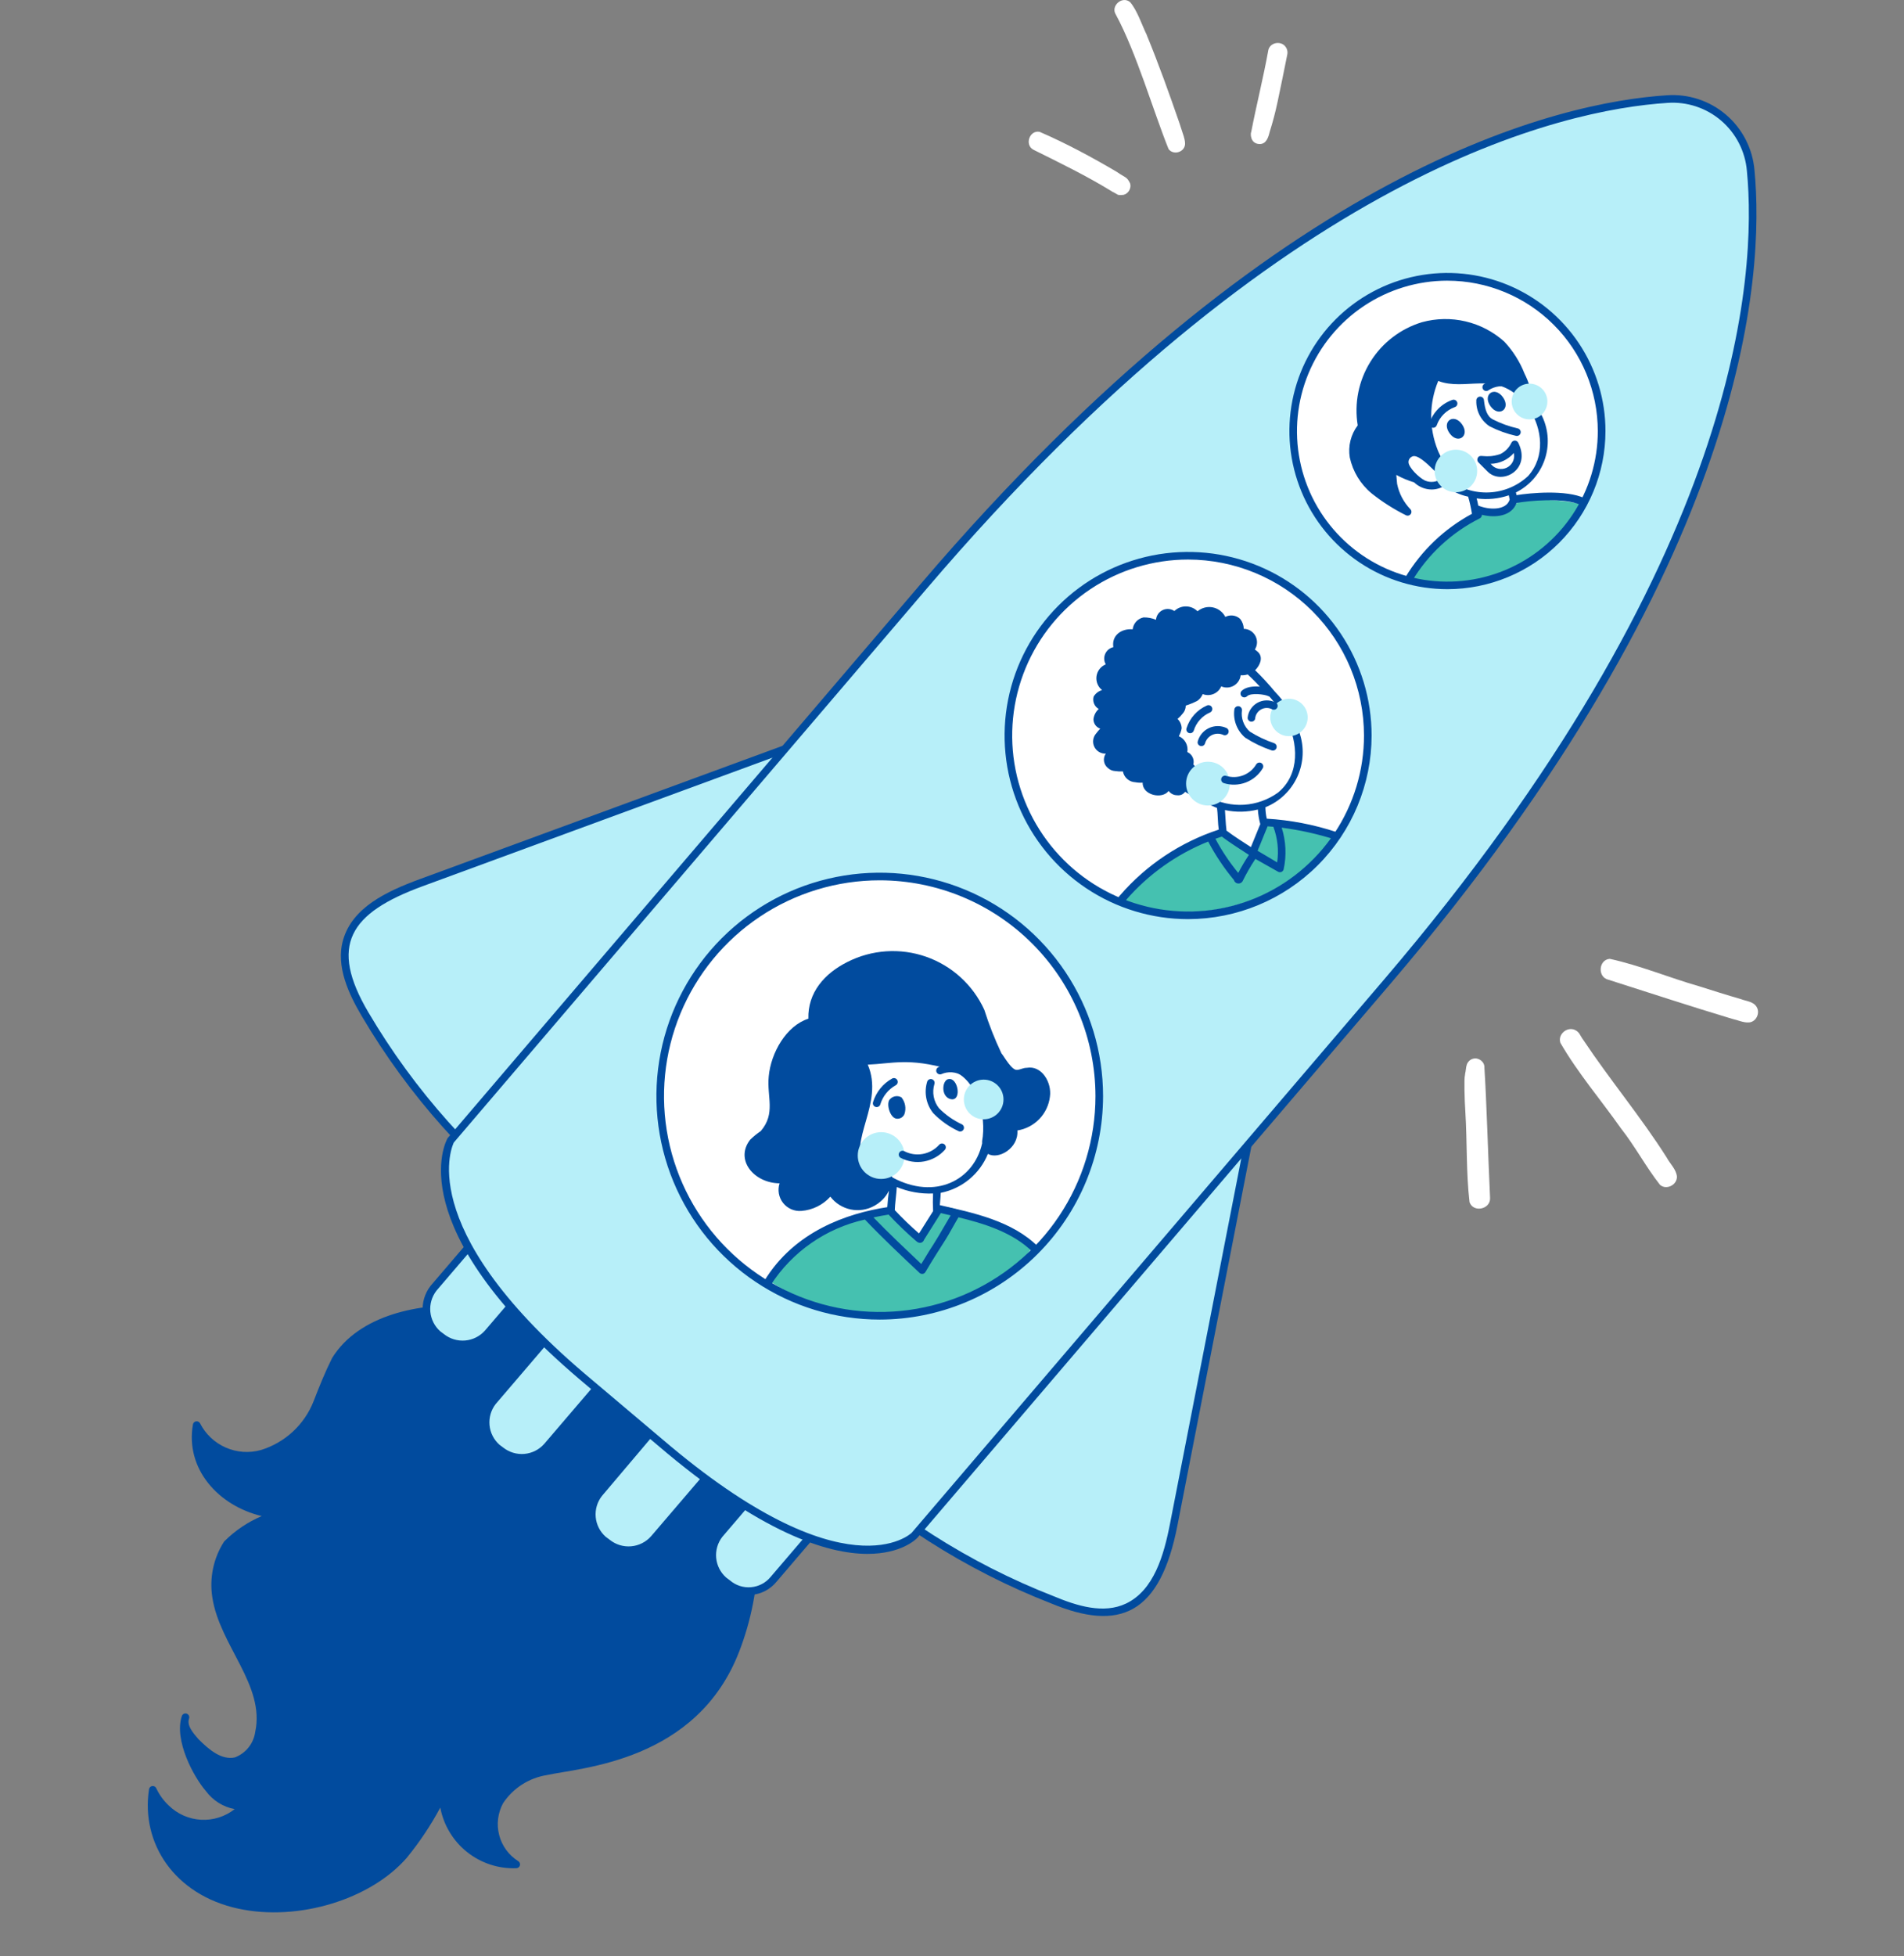 <?xml version="1.0" encoding="UTF-8"?> <svg xmlns="http://www.w3.org/2000/svg" width="596" height="612" viewBox="0 0 596 612" fill="none"><rect x="0" y="0" width="596" height="612" fill="#808080" stroke="none"/><path d="M227.785 452.221C218.362 438.427 203.707 429.275 190.648 422.141C177.3 414.381 162.371 409.739 146.976 408.558C131.692 407.533 112.379 411.264 103.963 424.874C101.713 429.371 99.874 433.975 98.176 438.373C96.756 441.997 94.536 445.254 91.683 447.9C88.83 450.547 85.416 452.516 81.696 453.664C78.043 454.692 74.146 454.421 70.669 452.901C67.192 451.378 64.349 448.699 62.624 445.32C62.509 445.099 62.328 444.917 62.105 444.807C61.882 444.694 61.63 444.652 61.383 444.691C61.137 444.73 60.908 444.846 60.731 445.022C60.553 445.195 60.435 445.421 60.392 445.668C57.961 459.648 68.394 471.109 81.929 474.336C77.532 476.204 73.536 478.904 70.161 482.287C66.829 487.445 65.511 493.649 66.457 499.72C68.692 514.754 83.064 527.24 79.885 541.893C79.632 543.672 78.903 545.352 77.775 546.753C76.648 548.154 75.163 549.226 73.478 549.855C69.347 550.684 65.563 547.581 62.076 544.086C60.288 542 58.449 539.854 59.182 537.658C59.283 537.357 59.259 537.029 59.118 536.746C58.977 536.466 58.729 536.248 58.429 536.15C58.129 536.049 57.801 536.073 57.519 536.216C57.236 536.356 57.021 536.603 56.921 536.904C54.406 544.446 60.616 555.952 64.439 560.354C66.618 563.319 69.845 565.342 73.463 566.016C70.473 568.37 66.728 569.553 62.928 569.344C59.129 569.136 55.536 567.55 52.82 564.886C51.19 563.358 49.866 561.531 48.919 559.504C48.817 559.266 48.639 559.066 48.414 558.938C48.188 558.813 47.927 558.759 47.67 558.795C47.413 558.828 47.174 558.944 46.989 559.126C46.804 559.308 46.684 559.546 46.646 559.802C44.047 576.687 54.581 592.854 74.64 597.169C93.414 601.209 116.062 594.272 127.365 581.202C131.347 576.332 134.848 571.088 137.819 565.542C138.857 571.031 141.833 575.969 146.204 579.449C150.575 582.93 156.051 584.724 161.635 584.507C161.891 584.498 162.137 584.408 162.338 584.25C162.538 584.092 162.683 583.872 162.75 583.627C162.816 583.38 162.802 583.118 162.709 582.879C162.615 582.641 162.448 582.438 162.231 582.304C159.278 580.454 157.142 577.545 156.26 574.172C155.378 570.802 155.816 567.22 157.484 564.159C159.029 561.832 161.038 559.853 163.386 558.342C165.734 556.831 168.369 555.821 171.126 555.38C181.726 553.023 218.145 551.253 231.43 516.61C238.486 498.37 241.234 471.88 227.785 452.221Z" fill="#014B9E"></path><path d="M257.803 454.811C278.456 474.571 302.777 490.097 329.394 500.515C337.065 503.713 345.695 506.27 353.047 502.753C362.314 498.283 365.512 486.771 367.428 476.866L396.194 329.523L257.803 454.811Z" fill="#B7EFF9"></path><path d="M328.935 501.618C302.163 491.173 277.71 475.561 256.971 455.669C256.744 455.449 256.613 455.148 256.608 454.832C256.603 454.516 256.724 454.209 256.944 453.983C257.164 453.756 257.466 453.625 257.782 453.619C258.098 453.616 258.403 453.735 258.631 453.956C279.15 473.636 303.346 489.081 329.835 499.41C337.098 502.434 345.456 505.072 352.531 501.677C361.173 497.505 364.314 486.682 366.257 476.645L395.023 329.302C395.088 328.998 395.273 328.733 395.532 328.56C395.792 328.39 396.11 328.328 396.414 328.387C396.721 328.447 396.99 328.623 397.168 328.879C397.344 329.135 397.413 329.451 397.362 329.758L368.599 477.101C363.175 505.11 350.549 510.623 328.935 501.618Z" fill="#014B9E"></path><path d="M131.874 276.154C122.287 279.667 111.419 284.462 108.544 294.37C106.306 302.041 110.141 310.349 114.295 317.382C128.837 341.97 148.057 363.468 170.867 380.663L272.825 224.374L131.874 276.154Z" fill="#B7EFF9"></path><path d="M170.158 381.61C147.196 364.35 127.867 342.724 113.279 317.978C109.274 311.205 104.985 302.351 107.411 294.034C110.317 284.021 120.696 278.982 131.478 275.031L272.432 223.253C272.579 223.199 272.735 223.174 272.891 223.181C273.048 223.187 273.201 223.224 273.343 223.29C273.485 223.356 273.613 223.449 273.719 223.564C273.825 223.679 273.908 223.814 273.962 223.961C274.016 224.108 274.04 224.264 274.034 224.42C274.028 224.577 273.99 224.73 273.925 224.872C273.859 225.015 273.766 225.142 273.651 225.248C273.536 225.355 273.401 225.437 273.254 225.491L132.3 277.269C109.384 285.672 102.917 295.745 115.338 316.771C129.764 341.249 148.88 362.637 171.588 379.712C171.813 379.912 171.955 380.186 171.985 380.487C172.016 380.785 171.932 381.083 171.751 381.324C171.571 381.563 171.306 381.727 171.011 381.78C170.716 381.831 170.411 381.771 170.158 381.61Z" fill="#014B9E"></path><path d="M227.758 495.402L226.48 494.445C224.467 492.666 223.213 490.184 222.976 487.508C222.738 484.832 223.534 482.167 225.201 480.061L251.723 449.069C253.502 447.057 255.984 445.802 258.659 445.564C261.335 445.326 263.999 446.121 266.105 447.79L267.383 448.75C269.397 450.529 270.651 453.011 270.89 455.687C271.127 458.36 270.33 461.027 268.662 463.131L242.14 494.123C241.285 495.16 240.233 496.018 239.045 496.644C237.856 497.27 236.555 497.654 235.217 497.774C233.878 497.893 232.53 497.744 231.249 497.336C229.969 496.93 228.782 496.272 227.758 495.402Z" fill="#B7EFF9"></path><path d="M227.031 496.349L225.765 495.399C223.509 493.408 222.1 490.634 221.826 487.639C221.553 484.644 222.435 481.658 224.293 479.292L250.815 448.3C252.808 446.065 255.579 444.673 258.564 444.408C261.548 444.146 264.52 445.031 266.874 446.884L268.096 447.802C270.348 449.79 271.755 452.564 272.03 455.556C272.304 458.548 271.424 461.531 269.571 463.894L243.049 494.904C242.099 496.06 240.929 497.017 239.605 497.717C238.283 498.417 236.833 498.846 235.343 498.981C233.852 499.115 232.349 498.954 230.923 498.501C229.495 498.048 228.173 497.318 227.031 496.349ZM252.606 449.861L226.108 480.829C224.651 482.707 223.964 485.067 224.185 487.433C224.407 489.796 225.52 491.989 227.3 493.563L228.492 494.457C229.392 495.232 230.438 495.822 231.568 496.188C232.699 496.555 233.891 496.692 235.075 496.591C236.259 496.492 237.412 496.158 238.466 495.607C239.519 495.056 240.452 494.302 241.21 493.387L267.768 462.347C269.224 460.47 269.911 458.11 269.69 455.744C269.469 453.381 268.355 451.187 266.576 449.614L265.384 448.72C263.508 447.248 261.142 446.547 258.767 446.762C256.393 446.977 254.19 448.085 252.606 449.867V449.861Z" fill="#014B9E"></path><path d="M190.043 482.617L188.765 481.658C186.753 479.879 185.499 477.396 185.261 474.72C185.023 472.047 185.82 469.383 187.486 467.276L214.008 435.954C215.788 433.942 218.271 432.687 220.946 432.449C223.622 432.214 226.286 433.009 228.393 434.675L229.99 435.954C232.003 437.733 233.257 440.215 233.494 442.891C233.732 445.567 232.936 448.231 231.269 450.338L204.747 481.33C202.946 483.416 200.403 484.718 197.657 484.96C194.911 485.201 192.179 484.361 190.043 482.617Z" fill="#B7EFF9"></path><path d="M189.302 483.562L188.05 482.623C185.799 480.636 184.392 477.861 184.119 474.869C183.845 471.877 184.725 468.894 186.578 466.531L213.1 435.209C215.093 432.971 217.865 431.579 220.85 431.317C223.834 431.051 226.807 431.936 229.162 433.79L230.736 435.048C232.983 437.041 234.384 439.816 234.652 442.808C234.92 445.799 234.035 448.779 232.178 451.14L205.656 482.149C203.641 484.453 200.812 485.886 197.763 486.152C194.714 486.414 191.682 485.487 189.302 483.562ZM214.891 436.776L188.399 468.066C186.941 469.943 186.252 472.304 186.474 474.67C186.695 477.036 187.81 479.229 189.591 480.803L190.83 481.729C192.727 483.264 195.144 484.003 197.574 483.789C200.004 483.577 202.256 482.427 203.856 480.585L230.378 449.593C231.833 447.716 232.519 445.355 232.298 442.992C232.077 440.626 230.964 438.433 229.186 436.859L227.651 435.638C225.778 434.169 223.416 433.468 221.046 433.68C218.675 433.891 216.474 435 214.891 436.776Z" fill="#014B9E"></path><path d="M176.622 370.754L177.9 371.714C179.913 373.493 181.167 375.975 181.405 378.648C181.643 381.324 180.846 383.988 179.178 386.095L152.656 417.087C150.878 419.099 148.395 420.353 145.72 420.592C143.045 420.827 140.381 420.031 138.275 418.366L136.997 417.406C134.984 415.627 133.729 413.145 133.491 410.469C133.253 407.793 134.05 405.128 135.718 403.022L162.24 372.03C164.012 370.006 166.496 368.746 169.175 368.507C171.854 368.269 174.521 369.073 176.622 370.754Z" fill="#B7EFF9"></path><path d="M137.497 419.286L136.275 418.369C134.023 416.381 132.615 413.607 132.341 410.615C132.067 407.623 132.947 404.64 134.8 402.277L161.322 371.285C163.299 369.041 166.061 367.64 169.039 367.372C172.018 367.101 174.986 367.983 177.334 369.836L178.603 370.787C180.858 372.778 182.267 375.552 182.541 378.547C182.814 381.542 181.932 384.528 180.075 386.894L153.553 417.901C151.555 420.13 148.783 421.515 145.8 421.772C142.817 422.031 139.848 421.14 137.497 419.286ZM163.149 372.798L136.627 403.808C135.171 405.686 134.485 408.046 134.706 410.409C134.928 412.772 136.04 414.965 137.819 416.539L139.011 417.433C140.886 418.908 143.254 419.611 145.631 419.403C148.008 419.191 150.215 418.08 151.801 416.297L178.299 385.329C179.755 383.452 180.443 381.092 180.221 378.729C180 376.362 178.886 374.172 177.107 372.599L175.915 371.705C174.053 370.215 171.689 369.497 169.313 369.699C166.936 369.905 164.729 371.013 163.149 372.801V372.798Z" fill="#014B9E"></path><path d="M195.157 406.231L196.435 407.191C198.449 408.97 199.704 411.452 199.942 414.125C200.179 416.801 199.382 419.465 197.714 421.572L171.192 452.564C169.413 454.576 166.931 455.83 164.256 456.069C161.581 456.307 158.916 455.508 156.81 453.842L155.532 452.883C153.52 451.104 152.266 448.622 152.028 445.945C151.79 443.269 152.586 440.605 154.253 438.498L180.775 407.506C181.608 406.44 182.652 405.555 183.841 404.908C185.031 404.258 186.341 403.865 187.689 403.743C189.038 403.624 190.397 403.784 191.682 404.211C192.966 404.64 194.149 405.325 195.157 406.231Z" fill="#B7EFF9"></path><path d="M156.036 454.763L154.811 453.848C152.556 451.858 151.147 449.08 150.874 446.088C150.6 443.094 151.482 440.108 153.339 437.742L179.861 406.749C180.793 405.563 181.958 404.583 183.284 403.865C184.609 403.147 186.068 402.709 187.569 402.575C189.071 402.437 190.584 402.613 192.016 403.084C193.448 403.555 194.768 404.315 195.896 405.316L197.142 406.252C199.396 408.237 200.806 411.011 201.084 414.003C201.36 416.992 200.483 419.978 198.632 422.344L172.11 453.354C170.116 455.595 167.341 456.989 164.353 457.252C161.364 457.511 158.389 456.623 156.036 454.763ZM181.714 408.246L155.153 439.288C153.697 441.163 153.01 443.526 153.232 445.889C153.453 448.255 154.566 450.445 156.345 452.019L157.537 452.913C159.413 454.388 161.782 455.094 164.159 454.882C166.537 454.671 168.744 453.559 170.331 451.777L196.826 420.809C198.282 418.932 198.969 416.572 198.748 414.208C198.526 411.842 197.413 409.652 195.634 408.079L194.388 407.149C193.503 406.347 192.462 405.736 191.331 405.358C190.199 404.976 189.002 404.833 187.812 404.935C186.623 405.039 185.468 405.385 184.418 405.954C183.369 406.523 182.448 407.304 181.714 408.246Z" fill="#014B9E"></path><path d="M521.798 31.007C492.111 33.448 402.598 50.505 289.12 183.461L141.145 356.692C141.145 356.692 126.123 382.916 182.054 430.521L206.663 451.298C265.792 501.794 286.247 480.379 286.247 480.379L434.228 307.146C547.688 174.187 550.862 83.1 548.01 53.375C547.438 46.958 544.372 41.021 539.472 36.839C534.57 32.656 528.226 30.563 521.798 31.007Z" fill="#B7EFF9"></path><path d="M271.561 486.161C259.018 486.161 238.099 479.709 205.891 452.203L181.285 431.433C125.24 383.714 139.464 357.21 140.11 356.098L288.216 182.689C400.542 51.066 488.935 31.934 521.723 29.815C528.467 29.316 535.136 31.499 540.283 35.89C545.426 40.281 548.63 46.525 549.196 53.265C552.358 85.938 547.572 176.163 435.134 307.921L287.152 481.154C286.738 481.592 282.113 486.161 271.561 486.161ZM521.92 32.193C489.391 34.294 401.764 53.304 290.031 184.236L142.05 357.466C142.05 357.535 128.494 383.354 182.826 429.612L207.432 450.386C264.788 499.371 285.192 479.757 285.391 479.554L433.322 306.377C545.167 175.314 549.956 85.857 546.824 53.497C546.314 47.383 543.412 41.716 538.748 37.728C534.087 33.739 528.038 31.751 521.92 32.193Z" fill="#014B9E"></path><path d="M275.382 411.664C313.332 411.664 344.098 380.898 344.098 342.948C344.098 304.997 313.332 274.232 275.382 274.232C237.431 274.232 206.666 304.997 206.666 342.948C206.666 380.898 237.431 411.664 275.382 411.664Z" fill="white"></path><path d="M293.279 372.351C293.558 373.916 293.502 375.519 293.116 377.06C292.731 378.6 292.024 380.043 291.041 381.291L286.571 388.005C286.571 388.005 278.901 378.735 278.582 378.416C278.582 378.097 279.223 372.623 279.223 370.107C276.005 368.48 273.255 366.061 271.23 363.075C270.462 363.668 269.532 364.013 268.563 364.07C267.595 364.127 266.631 363.891 265.798 363.394C260.309 360.101 253.109 348.517 250.457 342.62C243.603 331.665 263.378 307.641 282.098 315.451C289.495 318.539 294.242 326.001 299.037 331.752C314.572 350.407 309.393 370.051 293.279 372.351Z" fill="white"></path><path d="M300.146 353.947C297.144 352.561 294.423 350.636 292.117 348.267C291.024 346.902 290.28 345.293 289.952 343.574C289.623 341.857 289.719 340.087 290.231 338.415C290.331 338.114 290.546 337.867 290.829 337.727C291.111 337.584 291.439 337.56 291.739 337.661C292.039 337.763 292.287 337.977 292.428 338.26C292.569 338.54 292.593 338.868 292.493 339.169C292.104 340.448 292.03 341.8 292.277 343.112C292.524 344.426 293.084 345.66 293.911 346.708C295.988 348.815 298.429 350.532 301.114 351.775C301.382 351.915 301.585 352.153 301.683 352.439C301.782 352.725 301.767 353.038 301.644 353.312C301.522 353.589 301.299 353.807 301.019 353.926C300.742 354.042 300.429 354.051 300.146 353.947Z" fill="#014B9E"></path><path d="M241.821 401.436C254.175 409.312 268.866 412.692 283.419 411.002C297.973 409.315 311.499 402.664 321.724 392.168C322.043 391.847 322.364 391.209 322.683 390.89C323.962 386.095 305.715 381.056 302.866 379.703C300.348 378.508 297.648 377.751 294.877 377.465C293.226 377.465 293.131 377.763 292.32 379.384C290.797 384.56 290.499 386.87 288.485 387.374C287.502 387.284 286.59 386.828 285.928 386.095C281.774 381.941 280.183 378.788 274.103 379.703C269.573 380.523 265.166 381.917 260.991 383.857C252.519 387.597 245.306 393.7 240.218 401.439L241.821 401.436Z" fill="#45C1B0"></path><path d="M282.161 343.317C281.527 342.963 280.784 342.858 280.077 343.025C279.37 343.189 278.749 343.612 278.338 344.211C277.444 345.868 278.776 350.019 280.82 350.019C281.31 350.046 281.795 349.918 282.207 349.653C282.62 349.39 282.94 349.003 283.121 348.547C283.417 347.665 283.484 346.723 283.316 345.809C283.148 344.894 282.751 344.035 282.161 343.317Z" fill="#014B9E"></path><path d="M296.993 337.602C295.249 337.733 294.573 341.452 296.271 343.15C296.742 343.639 297.383 343.925 298.06 343.949C301.052 343.949 299.788 337.172 296.993 337.602Z" fill="#014B9E"></path><path d="M273.29 344.807C274.253 341.645 276.419 338.99 279.321 337.408C279.602 337.277 279.923 337.262 280.215 337.366C280.508 337.468 280.749 337.679 280.887 337.956C281.026 338.233 281.052 338.552 280.958 338.85C280.865 339.145 280.661 339.393 280.388 339.539C278.051 340.838 276.316 342.998 275.551 345.561C275.502 345.71 275.424 345.847 275.321 345.966C275.219 346.083 275.094 346.181 274.954 346.25C274.814 346.321 274.661 346.363 274.505 346.375C274.349 346.384 274.192 346.366 274.044 346.315C273.895 346.264 273.758 346.187 273.639 346.086C273.521 345.981 273.424 345.856 273.354 345.716C273.284 345.576 273.243 345.424 273.231 345.269C273.22 345.114 273.24 344.956 273.29 344.807Z" fill="#014B9E"></path><path d="M301.215 336.568C300.247 335.951 299.144 335.584 297.999 335.498C296.855 335.411 295.708 335.608 294.659 336.073C294.364 336.18 294.038 336.168 293.752 336.037C293.466 335.906 293.244 335.668 293.133 335.373C293.023 335.078 293.033 334.753 293.162 334.464C293.291 334.178 293.528 333.954 293.822 333.841C295.236 333.233 296.779 332.989 298.313 333.126C299.845 333.263 301.32 333.778 302.604 334.625C302.732 334.717 302.84 334.83 302.923 334.964C303.006 335.098 303.063 335.244 303.087 335.399C303.114 335.554 303.108 335.712 303.072 335.867C303.036 336.019 302.974 336.162 302.881 336.29C302.789 336.419 302.676 336.526 302.542 336.609C302.407 336.693 302.261 336.749 302.106 336.773C301.952 336.8 301.794 336.794 301.639 336.758C301.487 336.726 301.344 336.66 301.215 336.568Z" fill="#014B9E"></path><path d="M328.652 343.144C329.302 338.701 326.089 333.251 321.405 334.085C320.237 334.085 319.271 334.714 318.38 334.732C316.693 334.946 314.354 330.578 313.469 329.538C311.374 325.124 309.583 320.574 308.105 315.916C306.338 312.065 303.811 308.611 300.676 305.759C297.543 302.908 293.865 300.719 289.864 299.324C285.864 297.929 281.622 297.355 277.395 297.638C273.167 297.921 269.04 299.055 265.261 300.971C258.044 304.583 252.811 310.585 253.043 318.72C246.079 320.943 241.299 329.448 240.635 336.755C239.994 343.177 242.896 348.318 238.146 353.872C236.952 354.677 235.834 355.592 234.806 356.599C229.948 362.857 235.998 370.161 244.026 370.224C243.69 371.258 243.615 372.36 243.806 373.43C243.997 374.5 244.448 375.507 245.121 376.36C245.793 377.215 246.666 377.891 247.662 378.326C248.657 378.764 249.745 378.949 250.829 378.866C254.323 378.6 257.58 377 259.924 374.396C261.493 376.455 263.754 377.879 266.29 378.404C268.826 378.925 271.465 378.514 273.722 377.245C279.542 374.011 278.341 368.427 277.748 377.68C265.232 379.608 248.648 385.213 239.201 400.834C239.038 401.105 238.988 401.43 239.064 401.737C239.14 402.044 239.334 402.309 239.605 402.473C239.876 402.634 240.2 402.685 240.507 402.61C240.815 402.533 241.079 402.339 241.243 402.068C247.992 391.614 258.593 384.245 270.745 381.56C275.581 386.691 282.748 393.48 287.841 398.248C287.971 398.37 288.128 398.462 288.298 398.516C288.468 398.569 288.649 398.581 288.825 398.558C289.002 398.531 289.171 398.468 289.319 398.367C289.468 398.268 289.592 398.137 289.682 397.982C291.804 394.377 293.965 390.988 296.057 387.713C297.043 386.17 298.9 382.713 300.017 380.859C307.748 382.755 317.003 385.454 323.333 391.793C323.556 392.007 323.857 392.124 324.167 392.121C324.48 392.118 324.775 391.993 324.996 391.772C325.216 391.555 325.341 391.257 325.347 390.947C325.35 390.634 325.234 390.336 325.02 390.109C316.813 381.902 304.574 379.462 294.191 377.048C294.269 375.707 294.433 374.598 294.468 373.207C297.749 372.557 300.816 371.1 303.397 368.972C305.974 366.841 307.983 364.103 309.241 361.004C312.498 362.923 318.881 359.275 318.464 353.688C321.077 353.276 323.485 352.022 325.321 350.121C327.159 348.219 328.33 345.77 328.652 343.144ZM294.507 379.539L297.585 380.254C290.433 392.583 293.238 387.368 288.383 395.47C284.02 391.34 277.849 385.508 273.415 380.898C275.042 380.537 276.627 380.248 278.15 380.004C280.842 382.892 283.69 385.63 286.682 388.205C287.924 389.445 289.018 388.679 289.286 387.818L294.507 379.539ZM292.084 378.913L287.677 385.913C285.025 383.61 282.492 381.172 280.09 378.609C280.114 376.982 280.62 373.323 280.713 371.389C284.307 372.876 288.182 373.567 292.069 373.412C291.982 375.245 291.987 377.081 292.084 378.913ZM307.429 357.01V357.746C304.845 369.237 292.758 375.594 279.363 368.394C279.302 368.242 279.21 368.102 279.092 367.986C278.975 367.869 278.835 367.78 278.681 367.72C278.527 367.664 278.362 367.637 278.197 367.646C278.033 367.652 277.871 367.694 277.724 367.768C276.452 368.37 274.995 368.448 273.666 367.986C272.337 367.524 271.243 366.558 270.619 365.298C265.306 356.906 276.857 345.207 271.627 333.087C279.258 332.789 284.378 330.87 297.079 334.496C306.025 337.274 308.85 349.23 307.429 357.01Z" fill="#014B9E"></path><path d="M307.915 350.192C311.342 350.192 314.119 347.415 314.119 343.988C314.119 340.561 311.342 337.783 307.915 337.783C304.488 337.783 301.71 340.561 301.71 343.988C301.71 347.415 304.488 350.192 307.915 350.192Z" fill="#B7EFF9"></path><path d="M275.82 368.859C279.862 368.859 283.139 365.581 283.139 361.54C283.139 357.499 279.862 354.221 275.82 354.221C271.777 354.221 268.501 357.499 268.501 361.54C268.501 365.581 271.777 368.859 275.82 368.859Z" fill="#B7EFF9"></path><path d="M275.382 412.856C261.555 412.856 248.039 408.755 236.543 401.073C225.047 393.393 216.086 382.474 210.795 369.699C205.504 356.927 204.12 342.87 206.817 329.308C209.515 315.749 216.172 303.292 225.949 293.515C235.726 283.739 248.182 277.081 261.743 274.383C275.304 271.686 289.36 273.07 302.133 278.361C314.909 283.653 325.827 292.613 333.507 304.109C341.189 315.606 345.29 329.121 345.29 342.948C345.269 361.483 337.896 379.25 324.79 392.356C311.684 405.462 293.916 412.835 275.382 412.856ZM275.382 275.424C262.026 275.423 248.97 279.383 237.864 286.803C226.76 294.223 218.104 304.769 212.993 317.108C207.881 329.448 206.544 343.025 209.149 356.125C211.755 369.222 218.186 381.256 227.63 390.699C237.074 400.143 249.106 406.574 262.205 409.181C275.305 411.786 288.882 410.448 301.221 405.337C313.562 400.226 324.108 391.569 331.525 380.466C338.945 369.359 342.906 356.304 342.906 342.948C342.885 325.047 335.766 307.883 323.107 295.224C310.447 282.565 293.284 275.444 275.382 275.424Z" fill="#014B9E"></path><path d="M281.848 362.216C281.604 362.05 281.429 361.799 281.359 361.513C281.289 361.224 281.329 360.923 281.469 360.664C281.61 360.402 281.842 360.205 282.121 360.107C282.4 360.008 282.705 360.017 282.978 360.13C284.773 361.081 286.835 361.4 288.834 361.039C290.833 360.679 292.654 359.657 294.004 358.14C294.217 357.91 294.513 357.773 294.827 357.761C295.14 357.749 295.446 357.86 295.678 358.071C295.91 358.28 296.05 358.575 296.067 358.888C296.083 359.201 295.976 359.508 295.768 359.743C294.059 361.653 291.759 362.935 289.235 363.385C286.712 363.832 284.111 363.42 281.848 362.216Z" fill="#014B9E"></path><path d="M371.904 286.375C402.971 286.375 428.155 261.191 428.155 230.125C428.155 199.059 402.971 173.874 371.904 173.874C340.838 173.874 315.654 199.059 315.654 230.125C315.654 261.191 340.838 286.375 371.904 286.375Z" fill="white"></path><path d="M400.029 249.302C397.502 251.259 396.194 251.54 395.234 253.772C394.916 254.731 395.592 257.944 395.234 259.523C394.728 261.986 393.631 264.29 392.04 266.237C388.988 264.086 385.785 262.162 382.45 260.483C382.45 257.607 383.091 254.09 381.172 251.841C380.853 251.522 373.93 248.065 371.785 246.456C369.055 249.185 366.91 248.446 364.234 245.77C359.153 241.922 354.727 237.282 351.122 232.026C350.18 231 349.462 229.787 349.024 228.465C348.583 227.143 348.425 225.742 348.565 224.356C349.772 212.94 362.106 199.458 375.412 202.304C382.438 204.265 388.911 207.844 394.305 212.755C404.776 221.361 411.622 240.323 400.029 249.302Z" fill="white"></path><path d="M398.054 234.771C395.154 233.792 392.386 232.465 389.808 230.816C388.544 229.752 387.567 228.388 386.968 226.848C386.369 225.309 386.166 223.643 386.378 222.004C386.414 221.689 386.572 221.399 386.819 221.2C387.069 221.001 387.385 220.909 387.701 220.944C388.017 220.978 388.306 221.137 388.506 221.386C388.705 221.634 388.798 221.951 388.762 222.267C388.592 223.49 388.729 224.737 389.161 225.894C389.59 227.052 390.303 228.085 391.229 228.9C393.607 230.399 396.155 231.61 398.819 232.509C399.12 232.611 399.368 232.827 399.508 233.111C399.648 233.395 399.669 233.723 399.567 234.023C399.466 234.323 399.249 234.57 398.966 234.71C398.682 234.851 398.355 234.872 398.054 234.771Z" fill="#014B9E"></path><path d="M374.884 232.128C375.11 231.194 375.543 230.322 376.147 229.575C376.752 228.829 377.515 228.226 378.382 227.81C379.247 227.394 380.194 227.175 381.157 227.17C382.116 227.165 383.067 227.373 383.937 227.78C384.22 227.921 384.435 228.169 384.536 228.47C384.635 228.77 384.614 229.097 384.471 229.38C384.331 229.663 384.08 229.878 383.782 229.978C383.481 230.078 383.153 230.055 382.87 229.913C382.328 229.668 381.738 229.544 381.142 229.55C380.546 229.556 379.959 229.691 379.42 229.946C378.88 230.201 378.403 230.57 378.022 231.028C377.64 231.485 377.363 232.02 377.208 232.595C377.122 232.877 376.931 233.115 376.678 233.266C376.425 233.415 376.124 233.466 375.835 233.408C375.546 233.35 375.289 233.187 375.113 232.951C374.938 232.714 374.857 232.421 374.884 232.128Z" fill="#014B9E"></path><path d="M371.412 227.83C371.91 226.258 372.738 224.811 373.844 223.586C374.947 222.361 376.299 221.386 377.81 220.726C378.099 220.599 378.427 220.592 378.719 220.706C379.014 220.82 379.25 221.045 379.378 221.333C379.506 221.621 379.515 221.948 379.405 222.243C379.291 222.537 379.065 222.775 378.779 222.904C377.569 223.426 376.484 224.204 375.605 225.185C374.723 226.165 374.064 227.325 373.674 228.584C373.573 228.884 373.358 229.132 373.075 229.274C372.795 229.415 372.467 229.438 372.166 229.338C371.865 229.238 371.618 229.023 371.478 228.74C371.335 228.458 371.311 228.13 371.412 227.83Z" fill="#014B9E"></path><path d="M388.64 216.179C390.821 213.997 396.298 214.784 398.006 215.636C398.289 215.778 398.503 216.026 398.605 216.326C398.703 216.626 398.682 216.954 398.539 217.236C398.399 217.52 398.149 217.735 397.851 217.835C397.55 217.935 397.222 217.911 396.939 217.77C395.982 217.29 391.575 216.626 390.323 217.865C390.097 218.079 389.799 218.197 389.486 218.192C389.176 218.188 388.878 218.063 388.66 217.843C388.44 217.623 388.315 217.326 388.312 217.015C388.309 216.704 388.425 216.404 388.64 216.179Z" fill="#014B9E"></path><path d="M396.832 257.294L393.956 264.964C393.956 265.602 393.637 265.924 392.996 266.24C392.356 266.555 391.718 266.24 391.08 265.602C387.245 263.045 385.007 260.488 380.534 261.448C376.496 262.536 372.7 264.379 369.347 266.88C360.598 271.878 352.233 279.825 351.491 281.718C363.176 286.104 375.978 286.525 387.927 282.917C399.874 279.309 410.304 271.872 417.608 261.752C411.231 258.363 404.037 256.819 396.832 257.294Z" fill="#45C1B0"></path><path d="M418.288 260.309C411.249 257.983 403.936 256.581 396.534 256.137C396.265 254.964 396.122 253.765 396.108 252.561C400.545 250.78 404.127 247.357 406.108 243.004C408.087 238.651 408.314 233.702 406.74 229.186C405.205 224.389 402.58 220.013 399.07 216.402C397.133 214.052 395.068 211.811 392.88 209.691C394.37 208.252 395.515 205.725 393.843 204.05C393.521 203.744 393.175 203.464 392.809 203.213C393.214 202.582 393.443 201.855 393.473 201.106C393.503 200.358 393.33 199.615 392.976 198.955C392.621 198.295 392.096 197.741 391.456 197.352C390.815 196.964 390.085 196.753 389.334 196.743C389.301 195.611 388.902 194.52 388.199 193.632C387.582 193.065 386.804 192.702 385.976 192.591C385.144 192.48 384.301 192.627 383.556 193.012C383.168 192.251 382.614 191.588 381.935 191.072C381.255 190.555 380.468 190.2 379.631 190.03C378.794 189.861 377.933 189.884 377.104 190.095C376.279 190.307 375.51 190.703 374.857 191.254C373.901 190.291 372.604 189.742 371.248 189.727C369.892 189.712 368.584 190.232 367.607 191.173C367.076 190.808 366.457 190.589 365.813 190.538C365.172 190.488 364.525 190.607 363.944 190.884C363.36 191.161 362.86 191.586 362.496 192.117C362.13 192.648 361.909 193.266 361.855 193.909C360.625 193.396 359.299 193.145 357.964 193.17C357.073 193.348 356.265 193.805 355.651 194.474C355.037 195.143 354.653 195.99 354.551 196.892C351.008 196.594 347.906 198.829 348.508 202.471C347.948 202.596 347.426 202.851 346.985 203.215C346.541 203.579 346.19 204.042 345.96 204.566C345.728 205.09 345.62 205.661 345.65 206.233C345.68 206.806 345.841 207.363 346.124 207.861C345.361 208.17 344.694 208.674 344.187 209.322C343.68 209.97 343.353 210.739 343.236 211.554C343.12 212.368 343.218 213.199 343.522 213.963C343.829 214.726 344.33 215.397 344.974 215.907C343.868 216.224 342.926 216.951 342.339 217.94C342.134 218.67 342.175 219.449 342.465 220.152C342.754 220.854 343.269 221.44 343.931 221.814C343.007 222.649 342.42 223.794 342.28 225.032C342.283 225.684 342.488 226.318 342.87 226.846C343.251 227.374 343.791 227.768 344.408 227.973C343.958 228.428 343.537 228.914 343.159 229.431C342.652 229.986 342.324 230.679 342.211 231.422C342.098 232.165 342.208 232.924 342.527 233.605C342.846 234.285 343.359 234.856 344.002 235.245C344.646 235.633 345.388 235.823 346.139 235.79C345.659 236.477 345.459 237.321 345.579 238.15C345.695 238.98 346.124 239.734 346.777 240.26C347.387 240.838 348.18 241.183 349.021 241.234C349.84 241.364 350.671 241.404 351.5 241.354C351.667 242.274 352.141 243.11 352.844 243.725C353.547 244.341 354.441 244.699 355.374 244.742C356.137 244.883 356.912 244.929 357.683 244.876C357.552 248.798 363.813 250.165 365.807 247.457C366.117 247.878 366.519 248.22 366.984 248.456C367.452 248.691 367.967 248.812 368.489 248.81C368.96 248.873 369.442 248.806 369.878 248.616C370.316 248.426 370.691 248.12 370.965 247.731C374.148 249.699 377.488 251.394 380.957 252.797C381.199 254.421 381.216 257.779 381.494 259.564C369.52 263.485 358.84 270.594 350.6 280.126C350.293 280.432 350.075 280.816 349.971 281.236C349.867 281.656 349.879 282.096 350.004 282.51C350.561 283.851 352.629 283.702 352.629 282.248C352.629 282.026 352.57 281.809 352.454 281.619C359.459 273.555 368.283 267.275 378.195 263.298C380.451 267.574 383.147 271.602 386.241 275.317C386.312 275.597 386.467 275.851 386.682 276.046C386.896 276.241 387.162 276.37 387.448 276.415C387.734 276.461 388.029 276.423 388.291 276.304C388.556 276.186 388.783 275.993 388.938 275.749C390.13 273.323 391.477 270.978 392.973 268.728C395.78 270.289 397.189 271.139 400.077 272.742C400.241 272.832 400.423 272.883 400.607 272.891C400.792 272.898 400.977 272.862 401.147 272.785C401.317 272.709 401.466 272.593 401.582 272.449C401.701 272.304 401.781 272.134 401.82 271.952C402.756 267.637 402.538 263.153 401.197 258.948C406.868 259.689 412.465 260.932 417.915 262.664C418.225 262.706 418.538 262.625 418.788 262.439C419.039 262.254 419.205 261.977 419.253 261.669C419.304 261.361 419.229 261.046 419.048 260.792C418.869 260.538 418.595 260.365 418.288 260.309ZM378.403 249.352C377.554 248.878 374.184 247.066 371.689 245.603C371.722 245.396 371.737 245.187 371.737 244.977C375.099 244.977 375.638 241.118 373.546 239.169C373.74 238.405 373.656 237.597 373.311 236.889C372.968 236.18 372.384 235.615 371.663 235.295C371.838 234.288 371.672 233.25 371.189 232.349C370.706 231.447 369.934 230.735 368.995 230.325C369.434 229.566 369.735 228.737 369.889 227.875C369.869 226.762 369.404 225.703 368.602 224.931C369.192 224.447 369.723 223.895 370.182 223.286C370.825 222.604 371.177 221.699 371.168 220.762C372.417 220.366 373.626 219.868 374.792 219.272C375.551 218.75 376.142 218.016 376.484 217.162C377.575 217.587 378.788 217.573 379.867 217.121C380.945 216.67 381.81 215.817 382.271 214.742C382.894 215.017 383.574 215.142 384.256 215.107C384.936 215.072 385.597 214.878 386.19 214.54C386.783 214.203 387.287 213.731 387.665 213.163C388.041 212.595 388.279 211.947 388.36 211.27C389.102 211.316 389.847 211.228 390.556 211.008C391.968 212.298 393.312 213.657 394.588 215.082C397.684 218.01 400.372 221.343 402.577 224.99C406.412 232.342 407.047 242.251 400.02 248.002C396.906 250.234 393.229 251.544 389.406 251.782C385.582 252.021 381.771 251.179 378.403 249.352ZM391.563 265.03C389.274 263.54 386.414 261.752 383.896 259.845C383.979 259.389 383.818 259.844 383.597 255.89C383.55 255.02 383.502 254.18 383.44 253.452C386.843 254.181 390.368 254.12 393.741 253.274C393.843 254.817 394.096 256.346 394.498 257.839L391.563 265.03ZM387.606 273.117C384.87 269.801 382.474 266.219 380.454 262.425C381.115 262.187 381.783 261.957 382.453 261.743C385.242 263.862 388.196 265.647 390.943 267.473C389.727 269.292 388.613 271.176 387.606 273.117ZM398.593 258.667C399.922 262.224 400.333 266.058 399.785 269.816C398.998 269.372 393.95 266.317 393.664 266.189L396.784 258.53C397.386 258.572 397.991 258.62 398.593 258.667Z" fill="#014B9E"></path><path d="M371.904 287.567C360.544 287.567 349.438 284.199 339.991 277.887C330.545 271.575 323.181 262.603 318.833 252.107C314.485 241.611 313.35 230.061 315.564 218.918C317.781 207.776 323.253 197.54 331.287 189.507C339.321 181.473 349.554 176.003 360.696 173.786C371.841 171.57 383.389 172.708 393.887 177.055C404.383 181.403 413.353 188.765 419.664 198.212C425.979 207.658 429.347 218.764 429.347 230.125C429.329 245.354 423.27 259.954 412.501 270.722C401.734 281.491 387.132 287.549 371.904 287.567ZM371.904 175.066C361.015 175.066 350.368 178.295 341.311 184.345C332.258 190.395 325.198 198.994 321.032 209.055C316.863 219.117 315.773 230.188 317.897 240.869C320.022 251.55 325.267 261.362 332.967 269.062C340.668 276.763 350.478 282.007 361.161 284.132C371.841 286.256 382.912 285.165 392.973 280.997C403.036 276.83 411.633 269.772 417.686 260.717C423.735 251.661 426.963 241.015 426.963 230.125C426.945 215.528 421.137 201.535 410.817 191.214C400.494 180.892 386.5 175.086 371.904 175.066Z" fill="#014B9E"></path><path d="M403.483 230.328C406.719 230.328 409.342 227.705 409.342 224.469C409.342 221.233 406.719 218.61 403.483 218.61C400.247 218.61 397.625 221.233 397.625 224.469C397.625 227.705 400.247 230.328 403.483 230.328Z" fill="#B7EFF9"></path><path d="M378.12 252.019C381.905 252.019 384.971 248.952 384.971 245.168C384.971 241.384 381.905 238.317 378.12 238.317C374.336 238.317 371.269 241.384 371.269 245.168C371.269 248.952 374.336 252.019 378.12 252.019Z" fill="#B7EFF9"></path><path d="M390.55 224.457C390.66 223.499 391 222.581 391.539 221.781C392.079 220.981 392.803 220.323 393.649 219.862C394.498 219.4 395.443 219.149 396.408 219.129C397.371 219.109 398.328 219.322 399.192 219.749C399.487 219.867 399.719 220.097 399.844 220.389C399.967 220.68 399.97 221.009 399.853 221.303C399.734 221.596 399.505 221.831 399.213 221.954C398.921 222.078 398.593 222.081 398.298 221.963C397.758 221.662 397.153 221.503 396.537 221.501C395.92 221.498 395.312 221.652 394.772 221.948C394.23 222.243 393.774 222.672 393.443 223.193C393.113 223.713 392.919 224.309 392.88 224.925C392.8 225.214 392.612 225.461 392.356 225.618C392.099 225.774 391.792 225.828 391.497 225.769C391.205 225.71 390.943 225.542 390.767 225.299C390.592 225.056 390.514 224.755 390.55 224.457Z" fill="#014B9E"></path><path d="M383.058 245.007C382.766 244.907 382.522 244.696 382.382 244.42C382.242 244.144 382.215 243.824 382.307 243.528C382.397 243.232 382.599 242.983 382.873 242.834C383.145 242.685 383.463 242.648 383.761 242.731C385.52 243.292 387.415 243.24 389.137 242.583C390.86 241.925 392.311 240.702 393.247 239.113C393.414 238.861 393.673 238.682 393.968 238.613C394.263 238.544 394.573 238.59 394.835 238.742C395.097 238.894 395.294 239.14 395.38 239.43C395.467 239.721 395.44 240.033 395.306 240.305C394.102 242.362 392.231 243.948 390.008 244.802C387.781 245.657 385.332 245.729 383.058 245.007Z" fill="#014B9E"></path><path d="M453.085 183.142C479.738 183.142 501.346 161.535 501.346 134.881C501.346 108.227 479.738 86.62 453.085 86.62C426.432 86.62 404.824 108.227 404.824 134.881C404.824 161.535 426.432 183.142 453.085 183.142Z" fill="white"></path><path d="M481.529 145.108C480.659 147.002 479.47 148.731 478.013 150.222C476.624 151.422 475.128 152.492 473.543 153.419C473.862 154.376 474.181 155.017 474.503 155.976V156.614C474.503 156.933 474.181 156.933 474.181 157.255C472.884 158.804 471.064 159.826 469.067 160.13C467.041 160.343 464.99 160.235 462.997 159.812C462.675 159.812 462.356 159.493 462.037 159.171C462.037 158.852 462.037 158.852 461.718 158.533C460.899 154.439 461.063 155.002 460.759 154.698C457.654 153.836 454.727 152.428 452.117 150.541C451.577 151.267 450.829 151.811 449.971 152.097C449.113 152.383 448.189 152.398 447.322 152.141C445.808 151.834 444.384 151.176 443.168 150.222C438.024 146.861 433.31 142.891 429.12 138.397C427.135 136.459 425.985 133.82 425.923 131.046C426.009 127.833 426.772 124.676 428.161 121.778C432.011 113.273 439.803 106.401 449.894 107.074C456.927 108.034 462.985 113.166 468.432 116.983C475.766 122.12 482.814 129.767 482.176 139.035C482.495 141.081 482.271 143.175 481.529 145.108Z" fill="white"></path><path d="M457.651 132.759C455.052 129.115 451.151 131.892 453.744 135.54C456.337 139.187 460.228 136.392 457.651 132.759Z" fill="#014B9E"></path><path d="M470.462 124.296C467.863 120.651 463.962 123.426 466.552 127.073C469.141 130.721 473.051 127.94 470.462 124.296Z" fill="#014B9E"></path><path d="M474.559 136.365C471.689 135.723 468.915 134.722 466.296 133.385C464.976 132.525 463.9 131.341 463.17 129.947C462.44 128.552 462.079 126.993 462.124 125.42C462.106 125.263 462.121 125.105 462.162 124.953C462.207 124.802 462.282 124.661 462.38 124.538C462.478 124.415 462.597 124.312 462.738 124.236C462.875 124.16 463.027 124.112 463.182 124.095C463.339 124.077 463.497 124.091 463.649 124.135C463.801 124.179 463.941 124.252 464.064 124.35C464.189 124.449 464.29 124.57 464.368 124.708C464.442 124.846 464.49 124.998 464.508 125.154C464.838 128.12 465.452 130.292 467.371 131.254C469.818 132.498 472.411 133.431 475.087 134.032C475.397 134.102 475.665 134.292 475.835 134.56C476.004 134.828 476.058 135.153 475.99 135.462C475.921 135.772 475.73 136.041 475.462 136.21C475.194 136.379 474.869 136.435 474.559 136.365Z" fill="#014B9E"></path><path d="M447.48 132.268C448.058 130.615 449.003 129.114 450.239 127.875C451.479 126.638 452.978 125.694 454.632 125.116C454.933 125.016 455.261 125.039 455.541 125.18C455.824 125.322 456.038 125.57 456.14 125.87C456.241 126.169 456.217 126.497 456.074 126.78C455.934 127.063 455.687 127.277 455.386 127.377C454.086 127.842 452.909 128.589 451.935 129.563C450.957 130.538 450.212 131.718 449.747 133.016C449.7 133.165 449.619 133.302 449.518 133.421C449.417 133.54 449.292 133.637 449.152 133.708C448.868 133.85 448.541 133.875 448.24 133.776C447.939 133.676 447.691 133.462 447.548 133.179C447.405 132.896 447.381 132.568 447.48 132.268Z" fill="#014B9E"></path><path d="M464.537 120.169C465.858 119.272 467.371 118.704 468.954 118.511C470.536 118.319 472.142 118.508 473.638 119.063C473.933 119.176 474.169 119.4 474.297 119.687C474.428 119.974 474.437 120.3 474.327 120.594C474.216 120.889 473.993 121.128 473.71 121.259C473.424 121.39 473.096 121.403 472.801 121.295C471.672 120.88 470.459 120.738 469.264 120.879C468.069 121.021 466.924 121.442 465.923 122.109C465.667 122.292 465.345 122.366 465.035 122.314C464.722 122.262 464.445 122.089 464.26 121.831C464.076 121.574 464.004 121.254 464.055 120.943C464.105 120.631 464.281 120.352 464.537 120.169Z" fill="#014B9E"></path><path d="M465.664 147.549L462.788 144.673C462.621 144.507 462.508 144.294 462.46 144.063C462.416 143.832 462.44 143.592 462.529 143.374C463.214 141.72 464.767 143.69 469.645 142.06C471.141 141.318 472.348 140.099 473.072 138.594C473.159 138.381 473.302 138.197 473.489 138.064C473.677 137.931 473.901 137.855 474.13 137.845C474.36 137.836 474.586 137.892 474.783 138.009C474.982 138.125 475.14 138.297 475.245 138.502C479.482 146.977 470.092 151.974 465.664 147.549ZM466.6 145.114L467.351 145.865C468.018 146.385 468.829 146.686 469.675 146.727C470.518 146.767 471.356 146.545 472.068 146.092C472.783 145.638 473.337 144.974 473.659 144.192C473.981 143.41 474.053 142.548 473.865 141.723C472.962 142.769 471.847 143.612 470.596 144.196C469.344 144.781 467.982 145.094 466.6 145.114Z" fill="#014B9E"></path><path d="M440.939 181.864C451.461 184.28 462.481 183.255 472.378 178.94C482.271 174.625 490.523 167.247 495.911 157.893C490.559 156.729 485.091 156.193 479.613 156.295C478.433 156.068 477.214 156.178 476.097 156.614C474.818 157.255 473.859 158.212 472.58 158.852C470.024 160.131 466.516 159.523 463.64 160.131C462.046 160.467 461.721 162.369 460.443 163.006C459.308 163.644 458.235 164.394 457.248 165.244C454.998 166.437 452.859 167.827 450.856 169.398C446.663 173.052 443.099 177.371 440.31 182.183L440.939 181.864Z" fill="#45C1B0"></path><path d="M496.012 155.881C490.264 153.157 478.913 154.218 474.717 154.919C474.648 154.594 474.58 154.302 474.526 154.066C478.722 151.985 481.938 148.344 483.487 143.922C485.034 139.501 484.789 134.65 482.808 130.405C481.952 128.542 480.93 126.76 479.753 125.08C479.372 122.228 478.516 119.461 477.217 116.894C475.757 113.18 473.599 109.778 470.867 106.869C467.422 103.785 463.262 101.613 458.759 100.555C454.259 99.497 449.566 99.585 445.108 100.811C438.412 102.839 432.681 107.231 428.983 113.169C425.285 119.107 423.869 126.186 424.999 133.09C423.926 134.509 423.151 136.132 422.725 137.859C422.299 139.587 422.227 141.383 422.519 143.139C423.47 147.533 425.869 151.481 429.329 154.349C432.663 157.006 436.269 159.303 440.086 161.203C440.34 161.331 440.632 161.365 440.906 161.297C441.183 161.23 441.424 161.066 441.591 160.836C441.755 160.606 441.836 160.324 441.812 160.041C441.788 159.758 441.666 159.493 441.463 159.293C439.362 157.106 437.929 154.364 437.33 151.39C437.238 150.446 437.148 149.51 437.074 148.586C438.847 149.551 440.712 150.332 442.643 150.914C444.112 152.328 446.067 153.129 448.106 153.152C449.584 153.152 451.026 152.722 452.263 151.915C454.39 153.634 456.891 154.826 459.567 155.392C460.079 157.153 460.476 158.945 460.759 160.756C452.149 165.384 444.947 172.25 439.917 180.63C439.762 180.902 439.72 181.223 439.8 181.525C439.881 181.827 440.074 182.086 440.346 182.246C440.614 182.405 440.933 182.452 441.237 182.378C441.541 182.303 441.803 182.112 441.967 181.846C447.039 173.409 454.408 166.588 463.208 162.178C463.414 162.075 463.587 161.916 463.703 161.718C463.819 161.52 463.876 161.293 463.867 161.063C468.158 162.118 473.2 161.507 474.726 157.359C478.147 156.728 489.605 155.506 494.99 158.057C495.133 158.124 495.288 158.162 495.446 158.17C495.604 158.177 495.762 158.153 495.908 158.1C496.057 158.046 496.194 157.964 496.31 157.857C496.426 157.751 496.522 157.623 496.59 157.48C496.656 157.337 496.694 157.183 496.7 157.025C496.709 156.867 496.686 156.71 496.632 156.561C496.578 156.413 496.495 156.276 496.391 156.16C496.283 156.043 496.155 155.948 496.012 155.881ZM451.47 149.54C450.731 150.167 449.834 150.576 448.874 150.719C447.918 150.862 446.937 150.734 446.049 150.35C443.987 149.322 440.983 146.232 440.903 144.656C440.885 144.296 440.971 143.939 441.153 143.628C441.332 143.317 441.6 143.065 441.922 142.903C443.457 141.881 446.642 144.971 448.547 146.819C448.976 147.239 451.47 149.54 451.47 149.54ZM456.834 147.54C456.801 147.227 456.646 146.94 456.402 146.742C456.158 146.543 455.845 146.449 455.532 146.479C452.76 146.733 450.785 142.671 450.057 140.862C447.271 133.898 447.322 126.12 450.203 119.194C458.72 122.398 467.574 116.161 476.129 124.833C476.982 125.807 477.816 126.811 478.648 127.851C482.802 134.243 483.761 142.874 478.329 148.944C474.997 152.041 470.673 153.856 466.129 154.066C461.584 154.277 457.111 152.869 453.505 150.094C456.199 148.61 456.938 148.61 456.834 147.54ZM462.728 158.17C462.585 157.407 462.43 156.641 462.219 155.938C465.607 156.399 469.058 156.067 472.297 154.969C472.384 155.357 472.482 155.828 472.565 156.301C471.484 159.839 465.881 159.52 462.719 158.17H462.728Z" fill="#014B9E"></path><path d="M453.085 184.334C443.302 184.334 433.736 181.433 425.601 175.996C417.465 170.56 411.124 162.833 407.381 153.793C403.638 144.753 402.658 134.806 404.568 125.21C406.478 115.614 411.192 106.799 418.112 99.882C425.032 92.964 433.846 88.254 443.445 86.347C453.041 84.44 462.988 85.421 472.026 89.168C481.064 92.914 488.789 99.257 494.224 107.394C499.657 115.531 502.556 125.097 502.553 134.881C502.538 147.995 497.32 160.567 488.047 169.838C478.773 179.11 466.2 184.323 453.085 184.334ZM453.085 87.812C443.773 87.809 434.669 90.568 426.924 95.74C419.179 100.912 413.141 108.264 409.574 116.867C406.01 125.471 405.074 134.938 406.889 144.072C408.704 153.207 413.186 161.598 419.772 168.184C426.355 174.771 434.746 179.256 443.88 181.074C453.014 182.892 462.481 181.961 471.084 178.397C479.691 174.834 487.045 168.799 492.219 161.056C497.392 153.313 500.154 144.209 500.154 134.896C500.142 122.415 495.181 110.449 486.357 101.623C477.53 92.797 465.565 87.832 453.085 87.818V87.812Z" fill="#014B9E"></path><path d="M478.779 131.21C481.866 131.21 484.366 128.708 484.366 125.622C484.366 122.536 481.866 120.035 478.779 120.035C475.695 120.035 473.191 122.536 473.191 125.622C473.191 128.708 475.695 131.21 478.779 131.21Z" fill="#B7EFF9"></path><path d="M455.734 154.004C459.409 154.004 462.389 151.024 462.389 147.349C462.389 143.674 459.409 140.695 455.734 140.695C452.06 140.695 449.08 143.674 449.08 147.349C449.08 151.024 452.06 154.004 455.734 154.004Z" fill="#B7EFF9"></path><g clip-path="url(#clip0_145_2)"><path d="M353.759 57.375C354.195 58.873 353.236 60.566 351.732 60.957C349.487 61.174 350.184 60.913 348.31 60.045C340.332 55.117 331.874 51.014 323.482 46.846C320.648 45.327 322.261 40.638 325.422 41.246C333.705 44.827 341.814 49.191 349.618 53.793C352.211 55.638 352.735 55.204 353.759 57.397V57.375ZM358.99 10.984C357.443 7.837 355.982 3.235 353.759 0.673C351.296 -1.433 347.547 1.867 349.291 4.58C355.677 16.346 361.127 35.08 365.77 46.586C367.077 48.518 370.325 47.823 370.87 45.609C371.306 44.133 370.107 41.528 369.148 38.38C365.966 29.176 362.674 19.993 358.969 10.984H358.99ZM402.586 14.914C401.343 12.634 397.638 13.112 397.027 15.63C395.48 24.226 393.322 32.693 391.665 41.267C391.404 41.615 391.251 44.979 394.259 45.066C396.395 45.11 397.027 42.961 397.442 41.267C398.422 38.185 399.229 35.08 399.905 31.911C400.951 27.027 401.932 22.142 402.913 17.258C403.131 16.477 403.022 15.608 402.608 14.914H402.586Z" fill="white"></path></g><g clip-path="url(#clip1_145_2)"><path d="M464.654 333.968C465.328 344.484 465.809 361.632 466.429 374.836C466.572 378.387 461.165 379.483 459.999 376.118C458.909 366.804 459.278 357.223 458.689 347.81C458.439 344.253 458.266 337.244 458.559 336.497C458.584 336.068 458.712 335.365 458.73 335.431C458.86 334.341 459.148 332.592 458.998 334.004C458.977 332.743 459.889 331.549 461.091 331.245C462.843 330.758 464.698 332.162 464.675 333.98L464.654 333.968ZM488.401 326.202C493.864 335.683 501.123 344.119 507.435 353.09C511.859 358.697 515.242 365.145 519.616 370.694C521.621 372.462 525.021 370.707 524.919 368.096C524.699 365.832 522.766 364.133 521.731 362.176C513.682 349.483 503.982 337.917 495.652 325.422C495.341 325.048 494.826 324.113 494.687 323.921C494.4 323.312 493.917 322.755 493.334 322.419C490.884 320.893 487.566 323.417 488.413 326.182L488.401 326.202ZM544.944 312.594C540.519 311.316 536.155 309.933 531.769 308.539C522.473 305.891 513.271 302.021 503.894 299.993C500.345 300.274 500.006 305.766 503.502 306.537C516.373 310.638 529.205 314.855 542.142 318.745C543.896 319.12 545.684 320.014 547.48 319.885C549.728 319.74 551.037 316.944 549.88 315.055C548.864 313.304 546.638 313.267 544.923 312.582L544.944 312.594Z" fill="white"></path></g><defs><clipPath id="clip0_145_2"><rect width="81" height="61" fill="white" transform="translate(322)"></rect></clipPath><clipPath id="clip1_145_2"><rect width="99" height="75" fill="white" transform="translate(440.274 365.618) rotate(-60)"></rect></clipPath></defs></svg> 